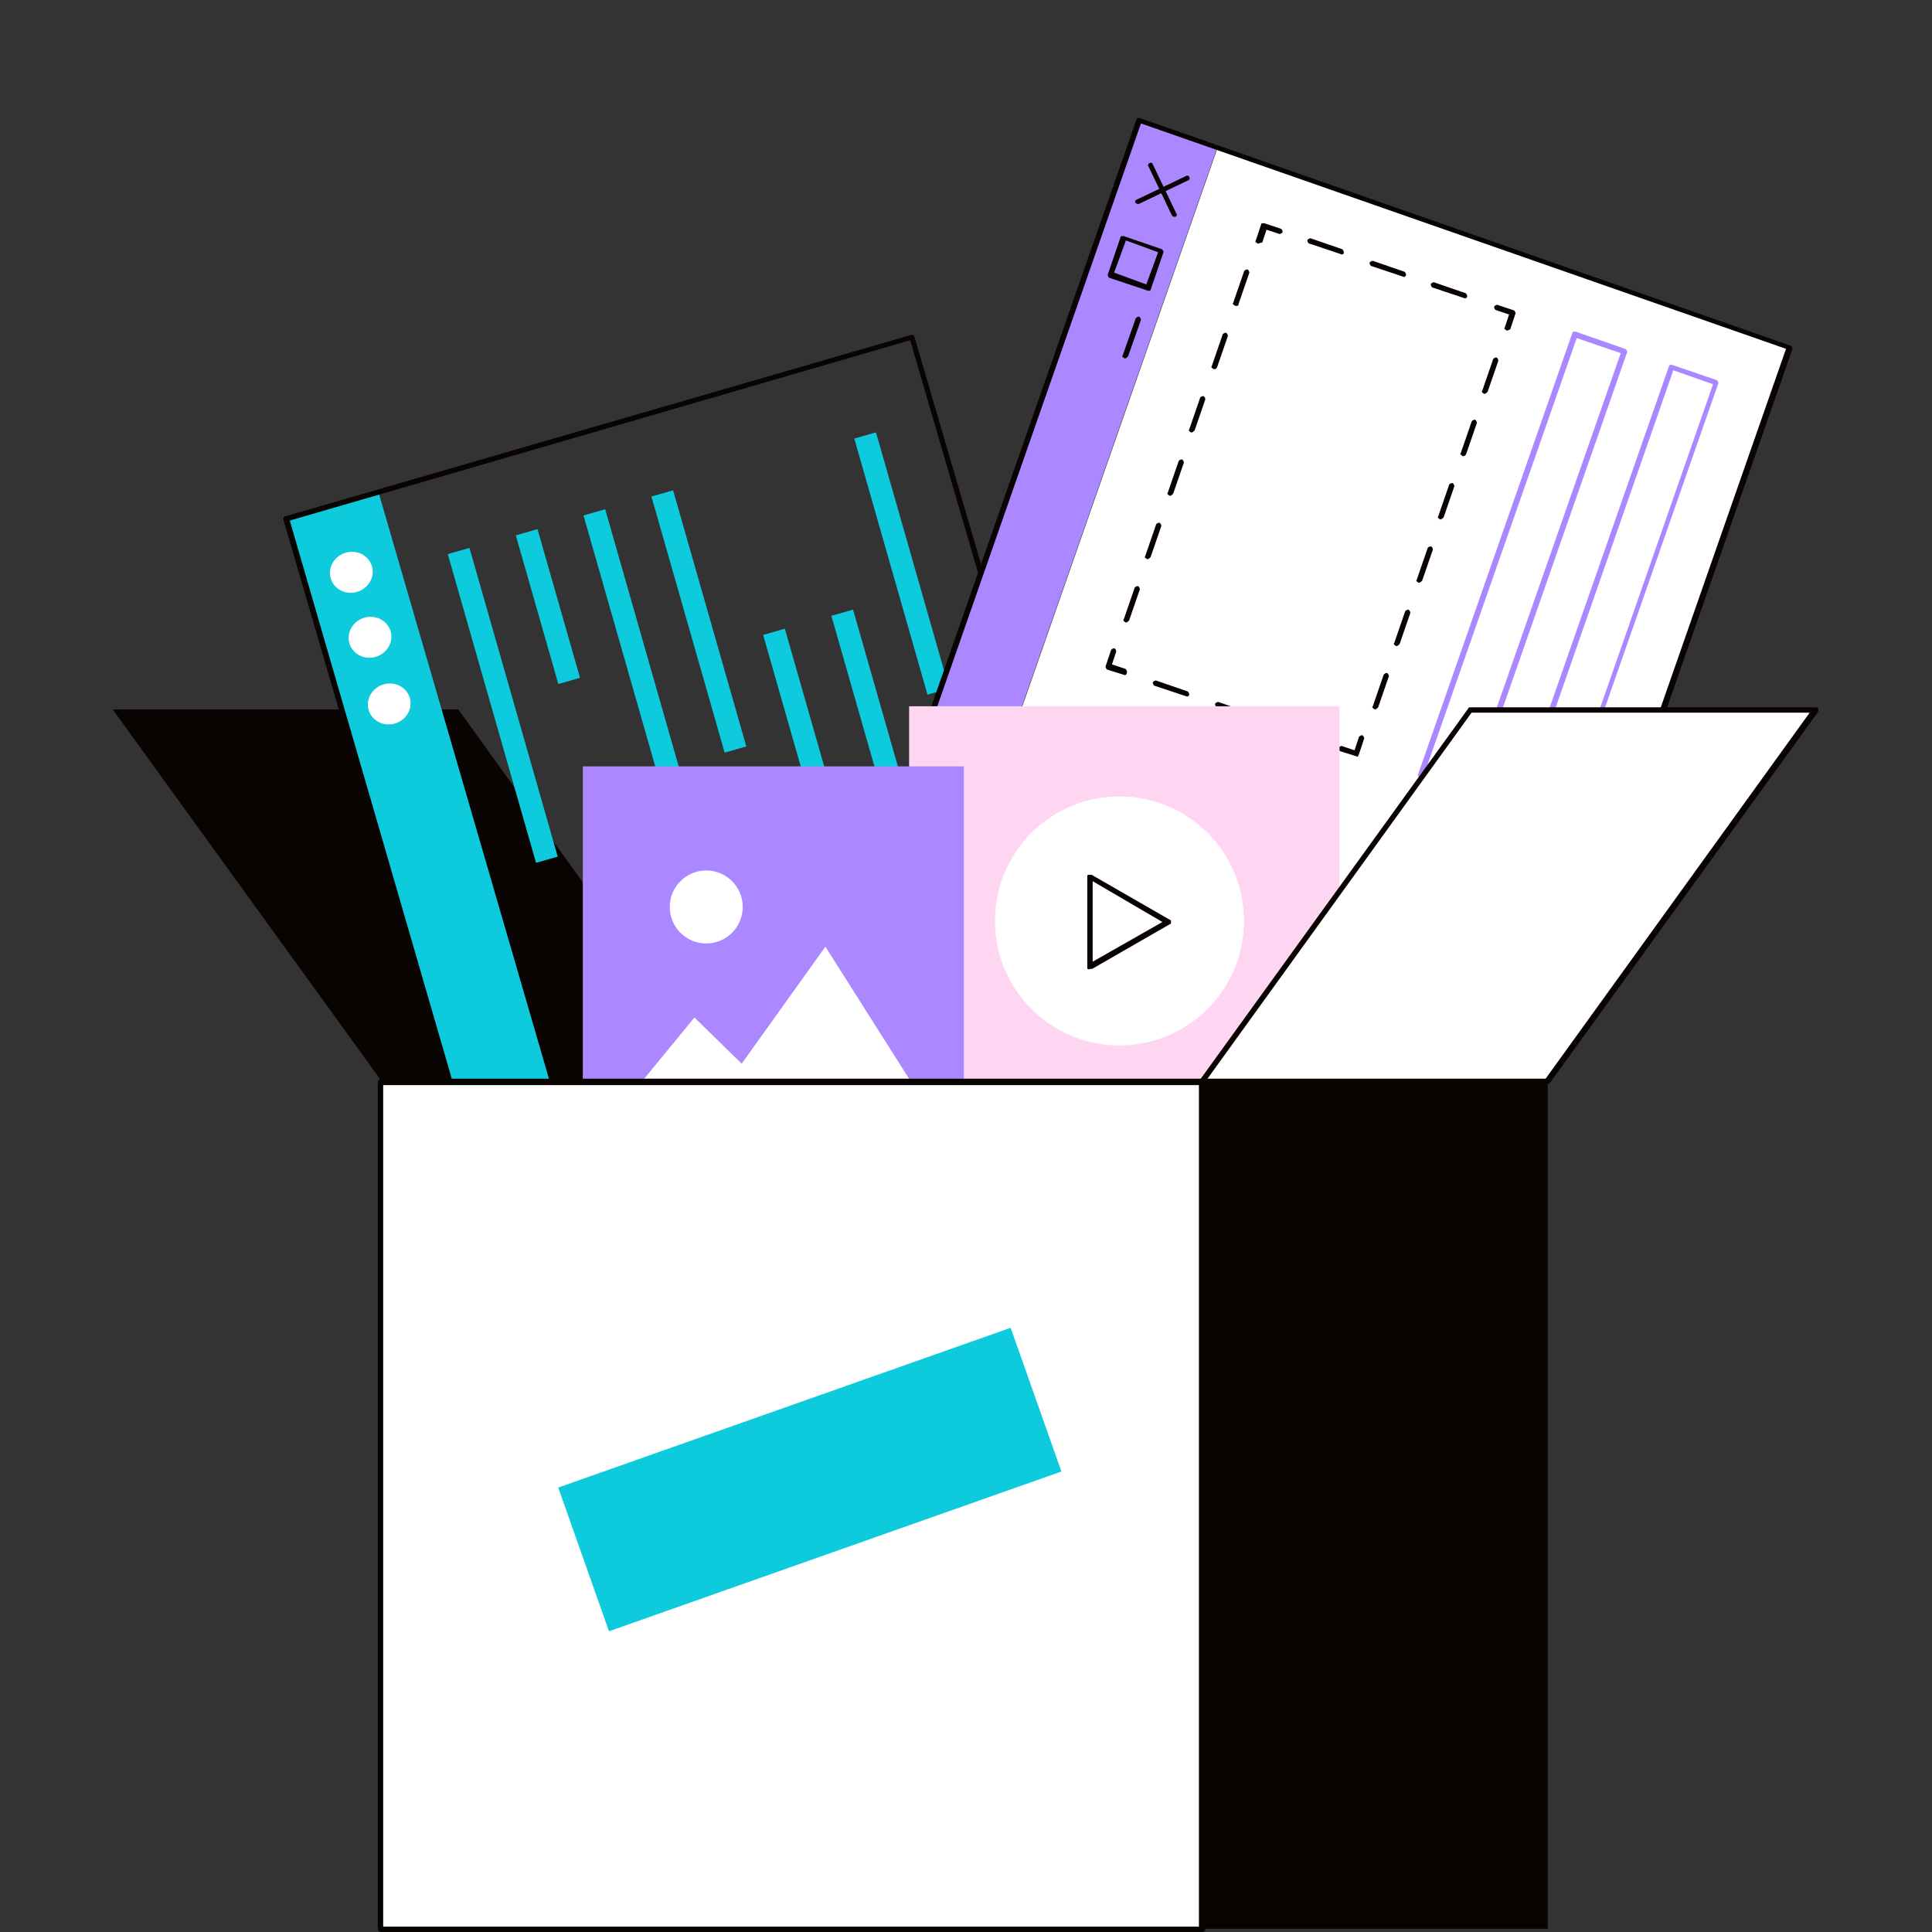 <?xml version="1.0" encoding="utf-8"?>
<!-- Generator: Adobe Illustrator 26.4.1, SVG Export Plug-In . SVG Version: 6.00 Build 0)  -->
<svg version="1.1" id="Layer_1" xmlns="http://www.w3.org/2000/svg" xmlns:xlink="http://www.w3.org/1999/xlink" x="0px" y="0px"
	 viewBox="0 0 180 180" style="enable-background:new 0 0 180 180;" xml:space="preserve">
<rect x="0" y="0" width="180" height="180" fill="#333333" stroke="none"/>
<style type="text/css">
	.st0{fill:none;stroke:#AB88FF;stroke-width:1.3;stroke-linecap:round;stroke-linejoin:round;stroke-miterlimit:10;}
	.st1{fill:#090302;}
	.st2{fill:#AB88FF;}
	.st3{fill:#FFFFFF;}
	.st4{fill:none;stroke:#0DCBDD;stroke-width:1.3;stroke-linecap:round;stroke-linejoin:round;stroke-miterlimit:10;}
	.st5{fill:#0DCBDD;}
	.st6{fill:#FFD6F2;}
	.st7{fill:#034EA2;}
	.st8{fill:#FBED21;}
	.st9{opacity:0.89;}
	.st10{fill:none;stroke:#0DCBDD;stroke-width:0.73;stroke-linecap:round;stroke-linejoin:round;stroke-miterlimit:10;}
	.st11{fill:none;stroke:#AB88FF;stroke-width:0.73;stroke-linecap:round;stroke-linejoin:round;stroke-miterlimit:10;}
	.st12{fill:none;stroke:#AB88FF;stroke-width:0.727;stroke-linecap:round;stroke-linejoin:round;stroke-miterlimit:10;}
	.st13{fill:#7C301B;stroke:#090302;stroke-width:0.727;stroke-linecap:round;stroke-linejoin:round;stroke-miterlimit:10;}
	.st14{fill:none;stroke:#090302;stroke-width:0.727;stroke-linecap:round;stroke-linejoin:round;stroke-miterlimit:10;}
	.st15{fill:#FFD6F2;stroke:#090302;stroke-width:0.727;stroke-miterlimit:10;}
	.st16{fill:#AB88FF;stroke:#090302;stroke-width:0.727;stroke-linecap:round;stroke-linejoin:round;stroke-miterlimit:10;}
	.st17{clip-path:url(#XMLID_00000139285092463559877980000000455821696710448024_);fill:#090302;}
	.st18{fill:#0DCBDD;stroke:#090302;stroke-width:0.727;stroke-linecap:round;stroke-linejoin:round;stroke-miterlimit:10;}
	.st19{fill:#FFA787;stroke:#090302;stroke-width:0.727;stroke-linecap:round;stroke-linejoin:round;stroke-miterlimit:10;}
	.st20{clip-path:url(#SVGID_00000173149231608008538920000013427245759646971789_);}
	.st21{fill:none;stroke:#231F20;stroke-width:0.5;stroke-miterlimit:10;}
	.st22{fill:#0F0E0F;}
	.st23{fill:#231F20;}
	.st24{fill:none;stroke:#AB88FF;stroke-width:5;stroke-miterlimit:10;}
	.st25{fill:none;}
	.st26{clip-path:url(#SVGID_00000166644726206960942650000010430097172739502470_);}
	.st27{fill:#FFD6F2;stroke:#090302;stroke-width:1.96;stroke-miterlimit:10;}
	.st28{fill:none;stroke:#090302;stroke-width:1.96;stroke-linecap:round;stroke-linejoin:round;stroke-miterlimit:10;}
	.st29{clip-path:url(#SVGID_00000145018485021419139030000014316494065574356126_);}
	.st30{fill:#FFD6F2;stroke:#090302;stroke-width:2.312;stroke-miterlimit:10;}
	.st31{fill:none;stroke:#090302;stroke-width:2.312;stroke-linecap:round;stroke-linejoin:round;stroke-miterlimit:10;}
	.st32{fill:#7C301B;stroke:#090302;stroke-width:1.652;stroke-linecap:round;stroke-linejoin:round;stroke-miterlimit:10;}
	.st33{fill:none;stroke:#090302;stroke-width:1.652;stroke-linecap:round;stroke-linejoin:round;stroke-miterlimit:10;}
	.st34{fill:#AB88FF;stroke:#090302;stroke-width:1.652;stroke-linecap:round;stroke-linejoin:round;stroke-miterlimit:10;}
	.st35{clip-path:url(#XMLID_00000135693364488351307960000002679844030024517525_);fill:#090302;}
	.st36{fill:#0DCBDD;stroke:#090302;stroke-width:1.652;stroke-linecap:round;stroke-linejoin:round;stroke-miterlimit:10;}
	.st37{fill:#FFA787;stroke:#090302;stroke-width:1.652;stroke-linecap:round;stroke-linejoin:round;stroke-miterlimit:10;}
	.st38{clip-path:url(#SVGID_00000116215686996164345520000013107906201357976725_);}
	.st39{clip-path:url(#XMLID_00000103978507051654655460000010063986004967629470_);fill:#090302;}
	.st40{clip-path:url(#SVGID_00000087393512361826429200000014125897248342020262_);}
	.st41{clip-path:url(#XMLID_00000008116983306107309410000013143822224556433810_);fill:#090302;}
	.st42{clip-path:url(#SVGID_00000120531141705678507170000007782403006772073139_);}
	.st43{clip-path:url(#SVGID_00000151517981252874428320000002113993794380543422_);}
	.st44{clip-path:url(#XMLID_00000096026412812769970580000011262317677902897539_);fill:#090302;}
	.st45{clip-path:url(#SVGID_00000168115795714479337620000001877146249550606223_);}
	.st46{fill:#FFFFFF;stroke:#090302;stroke-width:1.3;stroke-miterlimit:10;}
	.st47{fill:none;stroke:#090302;stroke-width:1.276;stroke-linecap:round;stroke-linejoin:round;stroke-miterlimit:10;}
	.st48{fill:#0DCBDD;stroke:#090302;stroke-width:1.276;stroke-linecap:round;stroke-linejoin:round;stroke-miterlimit:10;}
	.st49{clip-path:url(#SVGID_00000178919963598753061550000006066780708646067872_);}
	.st50{fill:#AB88FF;stroke:#090302;stroke-width:1.276;stroke-linecap:round;stroke-linejoin:round;stroke-miterlimit:10;}
	.st51{fill:#FFFFFF;stroke:#090302;stroke-width:1.276;stroke-miterlimit:10;}
	.st52{opacity:0.1;fill:#AB88FF;}
	.st53{clip-path:url(#SVGID_00000128465811176481955380000010082493739785189801_);}
	.st54{fill:#090302;stroke:#090302;stroke-width:1.276;stroke-linecap:round;stroke-linejoin:round;stroke-miterlimit:10;}
	.st55{fill:#FFD6F2;stroke:#090302;stroke-width:1.276;stroke-linecap:round;stroke-linejoin:round;stroke-miterlimit:10;}
	.st56{fill:#7C301B;stroke:#090302;stroke-width:1.276;stroke-linecap:round;stroke-linejoin:round;stroke-miterlimit:10;}
	.st57{clip-path:url(#SVGID_00000088815206590090528190000000136598831919737780_);}
	.st58{clip-path:url(#SVGID_00000174600284617423107710000006003141830013314464_);}
	.st59{fill:#AB88FF;stroke:#090302;stroke-linecap:round;stroke-linejoin:round;stroke-miterlimit:10;}
	.st60{fill:none;stroke:#090302;stroke-linecap:round;stroke-linejoin:round;stroke-miterlimit:10;}
	.st61{fill:#0DCBDD;stroke:#090302;stroke-linecap:round;stroke-linejoin:round;stroke-miterlimit:10;}
	.st62{fill:#FFD6F2;stroke:#090302;stroke-linecap:round;stroke-linejoin:round;stroke-miterlimit:10;}
	.st63{fill:#0DCBDD;stroke:#090302;stroke-width:0.967;stroke-linecap:round;stroke-linejoin:round;stroke-miterlimit:10;}
	.st64{fill:#090302;stroke:#090302;stroke-width:0.967;stroke-linecap:round;stroke-linejoin:round;stroke-miterlimit:10;}
	.st65{fill:#FFFFFF;stroke:#090302;stroke-linecap:round;stroke-linejoin:round;stroke-miterlimit:10;}
	.st66{fill:#AB88FF;stroke:#090302;stroke-width:0.967;stroke-linecap:round;stroke-linejoin:round;stroke-miterlimit:10;}
	.st67{fill:#FFD6F2;stroke:#090302;stroke-width:0.967;stroke-linecap:round;stroke-linejoin:round;stroke-miterlimit:10;}
	.st68{fill:#FFD6F2;stroke:#090302;stroke-width:0.988;stroke-linecap:round;stroke-linejoin:round;stroke-miterlimit:10;}
	.st69{fill:none;stroke:#090302;stroke-width:0.988;stroke-linecap:round;stroke-linejoin:round;stroke-miterlimit:10;}
	.st70{fill:#FFD6F2;stroke:#090302;stroke-width:0.988;stroke-miterlimit:10;}
	.st71{fill:#FFD6F2;stroke:#090302;stroke-width:1.411;stroke-miterlimit:10;}
	.st72{fill:none;stroke:#090302;stroke-width:1.411;stroke-linecap:round;stroke-linejoin:round;stroke-miterlimit:10;}
	.st73{fill:#AB88FF;stroke:#090302;stroke-width:1.411;stroke-miterlimit:10;}
	.st74{fill:#0DCBDD;stroke:#090302;stroke-width:1.411;stroke-miterlimit:10;}
	.st75{fill:#AB88FF;stroke:#090302;stroke-width:1.411;stroke-linecap:round;stroke-linejoin:round;stroke-miterlimit:10;}
	.st76{fill:#0DCBDD;stroke:#090302;stroke-width:1.411;stroke-linecap:round;stroke-linejoin:round;stroke-miterlimit:10;}
	.st77{fill:#FFA787;stroke:#090302;stroke-width:1.169;stroke-linecap:round;stroke-linejoin:round;stroke-miterlimit:10;}
	.st78{fill:#FFD6F2;stroke:#090302;stroke-width:1.411;stroke-linecap:round;stroke-linejoin:round;stroke-miterlimit:10;}
	.st79{fill:#090302;stroke:#090302;stroke-width:1.411;stroke-linecap:round;stroke-linejoin:round;stroke-miterlimit:10;}
	.st80{fill:#FFFFFF;stroke:#090302;stroke-width:1.411;stroke-linecap:round;stroke-linejoin:round;stroke-miterlimit:10;}
	.st81{fill:none;stroke:#AB88FF;stroke-width:1.313;stroke-linecap:round;stroke-linejoin:round;stroke-miterlimit:10;}
	.st82{fill:none;stroke:#0DCBDD;stroke-width:1.318;stroke-linecap:round;stroke-linejoin:round;stroke-miterlimit:10;}
	.st83{fill:#FFFFFF;stroke:#090302;stroke-width:1.3;stroke-linecap:round;stroke-linejoin:round;stroke-miterlimit:10;}
	.st84{fill:none;stroke:#090302;stroke-width:1.616;stroke-miterlimit:10;}
	.st85{fill:#004876;}
	.st86{fill:#8C7BFF;}
	.st87{fill:none;stroke:#090302;stroke-width:0.484;stroke-linecap:round;stroke-miterlimit:10;}
	.st88{fill:none;stroke:#FFFFFF;stroke-width:0.484;stroke-linecap:round;stroke-miterlimit:10;}
	.st89{fill:#2D1715;}
	.st90{fill:#F2ECE9;}
	.st91{fill:none;stroke:#090302;stroke-width:0.52;stroke-linecap:round;stroke-miterlimit:10;}
	.st92{fill:none;stroke:#FFFFFF;stroke-width:0.52;stroke-linecap:round;stroke-miterlimit:10;}
	.st93{fill:none;stroke:#090302;stroke-width:0.808;stroke-linecap:round;stroke-linejoin:round;stroke-miterlimit:10;}
	.st94{fill:#FFD6F2;stroke:#090302;stroke-width:0.808;stroke-linecap:round;stroke-linejoin:round;stroke-miterlimit:10;}
	.st95{fill:#0DCBDD;stroke:#090302;stroke-width:0.808;stroke-linecap:round;stroke-linejoin:round;stroke-miterlimit:10;}
	.st96{fill:#AB88FF;stroke:#090302;stroke-width:0.808;stroke-linecap:round;stroke-linejoin:round;stroke-miterlimit:10;}
	.st97{clip-path:url(#SVGID_00000133497635417654477740000007675914954301296798_);}
	.st98{fill:#FFA686;stroke:#090302;stroke-width:0.808;stroke-linecap:round;stroke-linejoin:round;stroke-miterlimit:10;}
	.st99{fill:#FFA686;}
	.st100{fill:#FFFFFF;stroke:#090302;stroke-width:0.808;stroke-linecap:round;stroke-linejoin:round;stroke-miterlimit:10;}
	.st101{fill:#FFA787;stroke:#090302;stroke-width:0.808;stroke-linecap:round;stroke-linejoin:round;stroke-miterlimit:10;}
	.st102{fill:none;stroke:#FF703E;stroke-linecap:round;stroke-linejoin:round;stroke-miterlimit:10;}
	.st103{fill:none;stroke:#5AB65F;stroke-linecap:round;stroke-linejoin:round;stroke-miterlimit:10;}
	.st104{fill:#AB88FF;stroke:#090302;stroke-width:0.748;stroke-linecap:round;stroke-linejoin:round;stroke-miterlimit:10;}
	.st105{fill:none;stroke:#090302;stroke-width:0.748;stroke-linecap:round;stroke-linejoin:round;stroke-miterlimit:10;}
	.st106{fill:#FFFFFF;stroke:#090302;stroke-width:0.748;stroke-linecap:round;stroke-linejoin:round;stroke-miterlimit:10;}
	.st107{fill:#0DCBDD;stroke:#090302;stroke-width:0.748;stroke-linecap:round;stroke-linejoin:round;stroke-miterlimit:10;}
	.st108{fill:#090302;stroke:#090302;stroke-width:0.748;stroke-linecap:round;stroke-linejoin:round;stroke-miterlimit:10;}
	.st109{fill:#FFA686;stroke:#090302;stroke-width:0.748;stroke-linecap:round;stroke-linejoin:round;stroke-miterlimit:10;}
	.st110{fill:#FFA787;stroke:#090302;stroke-width:0.748;stroke-linecap:round;stroke-linejoin:round;stroke-miterlimit:10;}
	.st111{clip-path:url(#SVGID_00000077285963582384326870000005758563518300692140_);}
	.st112{fill:#AB88FF;stroke:#090302;stroke-width:0.591;stroke-miterlimit:10;}
	.st113{fill:#FFFFFF;stroke:#090302;stroke-width:0.591;stroke-miterlimit:10;}
	.st114{fill:#4A89DC;}
	.st115{fill:#FFD6F2;stroke:#090302;stroke-width:0.591;stroke-miterlimit:10;}
	.st116{fill:#CCD1D9;}
	.st117{fill:#0DCBDD;stroke:#090302;stroke-width:0.591;stroke-miterlimit:10;}
	.st118{fill:#090302;stroke:#090302;stroke-width:0.591;stroke-miterlimit:10;}
	.st119{fill:#FFFFFF;stroke:#090302;stroke-width:0.5;stroke-miterlimit:10;}
	.st120{fill:#AB88FF;stroke:#090302;stroke-width:0.797;stroke-linecap:round;stroke-linejoin:round;stroke-miterlimit:10;}
	.st121{fill:none;stroke:#090302;stroke-width:0.797;stroke-linecap:round;stroke-linejoin:round;stroke-miterlimit:10;}
	.st122{fill:#0DCBDD;stroke:#090302;stroke-width:0.797;stroke-linecap:round;stroke-linejoin:round;stroke-miterlimit:10;}
	.st123{fill:#AB88FF;stroke:#090302;stroke-width:0.916;stroke-linecap:round;stroke-linejoin:round;stroke-miterlimit:10;}
	.st124{fill:none;stroke:#090302;stroke-width:0.916;stroke-linecap:round;stroke-linejoin:round;stroke-miterlimit:10;}
	.st125{fill:none;stroke:#090302;stroke-width:0.766;stroke-linecap:round;stroke-linejoin:round;stroke-miterlimit:10;}
	.st126{fill:#0DCBDD;stroke:#090302;stroke-width:0.766;stroke-linecap:round;stroke-linejoin:round;stroke-miterlimit:10;}
	.st127{fill:none;stroke:#090302;stroke-width:0.953;stroke-linecap:round;stroke-linejoin:round;stroke-miterlimit:10;}
	.st128{fill:#0DCBDD;stroke:#090302;stroke-width:0.953;stroke-linecap:round;stroke-linejoin:round;stroke-miterlimit:10;}
	.st129{fill:#FFD6F2;stroke:#090302;stroke-width:0.953;stroke-linecap:round;stroke-linejoin:round;stroke-miterlimit:10;}
	.st130{fill:none;stroke:#090302;stroke-width:0.908;stroke-linecap:round;stroke-linejoin:round;stroke-miterlimit:10;}
	.st131{fill:#0DCBDD;stroke:#090302;stroke-width:0.908;stroke-linecap:round;stroke-linejoin:round;stroke-miterlimit:10;}
	.st132{fill:#AB88FF;stroke:#090302;stroke-width:0.908;stroke-linecap:round;stroke-linejoin:round;stroke-miterlimit:10;}
	.st133{fill:none;stroke:#AB88FF;stroke-width:1.363;stroke-linecap:round;stroke-linejoin:round;stroke-miterlimit:10;}
	.st134{fill:#0E37E2;}
</style>
<g>
	<polygon class="st1" points="42.7,66.1 10.5,66.1 35.6,100.8 67.7,100.8 	"/>
	<g>
		<g>
			
				<rect x="-1.5" y="85.8" transform="matrix(0.279 0.96 -0.96 0.279 118.048 23.354)" class="st5" width="89.9" height="8.9"/>
			<g>
				<ellipse transform="matrix(0.956 -0.292 0.292 0.956 -17.594 13.473)" class="st3" cx="36.3" cy="65.6" rx="2" ry="1.9"/>
				<ellipse transform="matrix(0.956 -0.292 0.292 0.956 -15.854 12.662)" class="st3" cx="34.5" cy="59.4" rx="2" ry="1.9"/>
				<ellipse transform="matrix(0.957 -0.292 0.292 0.957 -14.125 11.861)" class="st3" cx="32.7" cy="53.3" rx="2" ry="1.9"/>
			</g>
			<path class="st1" d="M51.8,134.9c0,0-0.1,0-0.1,0c-0.1,0-0.1-0.1-0.1-0.2L26.4,48.4c0-0.1,0-0.3,0.2-0.3l58.3-16.9
				c0.1,0,0.3,0,0.3,0.2l9.7,33.1c0,0.1,0,0.3-0.2,0.3c-0.1,0-0.3,0-0.3-0.2l-9.6-32.9L27,48.5l24.9,85.8l39-11.3
				c0.1,0,0.3,0,0.3,0.2c0,0.1,0,0.3-0.2,0.3L51.8,134.9C51.8,134.9,51.8,134.9,51.8,134.9z"/>
		</g>
		<g>
			<g>
				
					<rect x="38.6" y="68.9" transform="matrix(0.275 0.962 -0.962 0.275 112.05 -8.635)" class="st5" width="46.2" height="2.1"/>
				
					<rect x="52.7" y="56.8" transform="matrix(0.275 0.962 -0.962 0.275 102.861 -20.633)" class="st5" width="24.8" height="2.1"/>
				
					<rect x="43.9" y="55.4" transform="matrix(0.275 0.962 -0.962 0.275 91.301 -8.167)" class="st5" width="14.4" height="2.1"/>
				
					<rect x="59.1" y="88.9" transform="matrix(0.275 0.962 -0.962 0.275 140.295 -6.216)" class="st5" width="30.3" height="2.1"/>
				
					<rect x="71.6" y="51.4" transform="matrix(0.275 0.962 -0.962 0.275 111.369 -42.732)" class="st5" width="24.8" height="2.1"/>
				
					<rect x="86" y="72.9" transform="matrix(0.275 0.962 -0.962 0.275 136.424 -33.083)" class="st5" width="8.3" height="2.1"/>
				
					<rect x="53.2" y="83" transform="matrix(0.275 0.962 -0.962 0.275 138.337 -15.429)" class="st5" width="52.4" height="2.1"/>
				
					<rect x="37.1" y="95.1" transform="matrix(0.275 0.962 -0.962 0.275 137.678 9.693)" class="st5" width="50.7" height="2.1"/>
				
					<rect x="68.4" y="69.4" transform="matrix(0.275 0.962 -0.962 0.275 127.43 -28.088)" class="st5" width="27.9" height="2.1"/>
				
					<rect x="31.9" y="64.7" transform="matrix(0.275 0.962 -0.962 0.275 97.208 2.566)" class="st5" width="29.9" height="2.1"/>
			</g>
		</g>
	</g>
	<g>
		<g>
			<g>
				<g>
					<rect x="46.5" y="53.6" transform="matrix(0.33 -0.944 0.944 0.33 8.852 127.378)" class="st2" width="95.3" height="7.6"/>
				</g>
			</g>
			
				<rect x="76.8" y="39.7" transform="matrix(0.33 -0.944 0.944 0.33 19.235 162.948)" class="st3" width="95.1" height="56.4"/>
			<g>
				<path class="st1" d="M104.8,33.4C104.8,33.4,104.8,33.4,104.8,33.4c-0.2-0.1-0.3-0.2-0.2-0.3l1.2-3.4c0-0.1,0.2-0.2,0.3-0.2
					c0.1,0,0.2,0.2,0.2,0.3l-1.2,3.4C105,33.3,104.9,33.4,104.8,33.4z"/>
				<g>
					<path class="st1" d="M106,19c-0.1,0-0.2-0.1-0.2-0.1c-0.1-0.1,0-0.3,0.1-0.3l4.6-2.2c0.1-0.1,0.3,0,0.3,0.1
						c0.1,0.1,0,0.3-0.1,0.3l-4.6,2.2C106.1,19,106.1,19,106,19z"/>
					<path class="st1" d="M109.4,20.2c-0.1,0-0.2-0.1-0.2-0.1l-2.2-4.6c-0.1-0.1,0-0.3,0.1-0.3c0.1-0.1,0.3,0,0.3,0.1l2.2,4.6
						c0.1,0.1,0,0.3-0.1,0.3C109.5,20.2,109.5,20.2,109.4,20.2z"/>
				</g>
				<path class="st1" d="M107,27.1C107,27.1,107,27,107,27.1l-3.6-1.2c-0.1,0-0.2-0.2-0.2-0.3l1.2-3.5c0-0.1,0.1-0.1,0.1-0.1
					c0.1,0,0.1,0,0.2,0l3.5,1.2c0.1,0,0.2,0.2,0.2,0.3l-1.2,3.5c0,0.1-0.1,0.1-0.1,0.1C107.1,27,107.1,27.1,107,27.1z M103.8,25.4
					l3,1.1l1.1-3l-3-1.1L103.8,25.4z"/>
			</g>
			<path class="st1" d="M135.3,122.4C135.3,122.4,135.3,122.4,135.3,122.4l-60.6-21.2c-0.1,0-0.2-0.2-0.2-0.3l31.4-89.8
				c0-0.1,0.1-0.1,0.1-0.1c0.1,0,0.1,0,0.2,0l60.6,21.2c0.1,0,0.2,0.2,0.2,0.3l-31.4,89.8c0,0.1-0.1,0.1-0.1,0.1
				C135.4,122.4,135.4,122.4,135.3,122.4z M75.1,100.8l60.1,21l31.2-89.3l-60.1-21L75.1,100.8z"/>
		</g>
		<g>
			<g>
				<g>
					<path class="st2" d="M137,74.1C137,74.1,136.9,74.1,137,74.1l-4.7-1.6c-0.1,0-0.2-0.2-0.2-0.3L146.5,31c0-0.1,0.1-0.1,0.1-0.1
						c0.1,0,0.1,0,0.2,0l4.6,1.6c0.1,0,0.2,0.2,0.2,0.3L137.2,74c0,0.1-0.1,0.1-0.1,0.1C137.1,74.1,137,74.1,137,74.1z M132.7,72.1
						l4.1,1.4L151,32.9l-4.1-1.4L132.7,72.1z"/>
					<path class="st2" d="M145.5,77.1C145.5,77.1,145.4,77.1,145.5,77.1l-4.2-1.5c-0.1,0-0.2-0.2-0.2-0.3l14.4-41.2
						c0-0.1,0.1-0.1,0.1-0.1c0.1,0,0.1,0,0.2,0l4.1,1.4c0.1,0,0.2,0.2,0.2,0.3l-14.4,41.2c0,0.1-0.1,0.1-0.1,0.1
						C145.6,77.1,145.5,77.1,145.5,77.1z M141.7,75.2l3.7,1.3l14.2-40.7l-3.7-1.3L141.7,75.2z"/>
				</g>
			</g>
			<g>
				<path class="st1" d="M140.4,30.8C140.4,30.8,140.3,30.8,140.4,30.8c-0.2-0.1-0.3-0.2-0.2-0.3l0.4-1.2l-1.2-0.4
					c-0.1,0-0.2-0.2-0.2-0.3c0-0.1,0.2-0.2,0.3-0.2l1.5,0.5c0.1,0,0.2,0.2,0.2,0.3l-0.5,1.5C140.6,30.7,140.5,30.8,140.4,30.8z"/>
				<path class="st1" d="M128.1,66.1C128,66.1,128,66.1,128.1,66.1c-0.2-0.1-0.3-0.2-0.2-0.3l1-2.9c0-0.1,0.2-0.2,0.3-0.2
					c0.1,0,0.2,0.2,0.2,0.3l-1,2.9C128.3,66,128.2,66.1,128.1,66.1z M130.1,60.2C130.1,60.2,130,60.2,130.1,60.2
					c-0.2-0.1-0.3-0.2-0.2-0.3l1-2.9c0-0.1,0.2-0.2,0.3-0.2c0.1,0,0.2,0.2,0.2,0.3l-1,2.9C130.3,60.1,130.2,60.2,130.1,60.2z
					 M132.2,54.3C132.1,54.3,132.1,54.3,132.2,54.3c-0.2-0.1-0.3-0.2-0.2-0.3l1-2.9c0-0.1,0.2-0.2,0.3-0.2c0.1,0,0.2,0.2,0.2,0.3
					l-1,2.9C132.4,54.2,132.3,54.3,132.2,54.3z M134.2,48.4C134.2,48.4,134.2,48.4,134.2,48.4c-0.2-0.1-0.3-0.2-0.2-0.3l1-2.9
					c0-0.1,0.2-0.2,0.3-0.2c0.1,0,0.2,0.2,0.2,0.3l-1,2.9C134.4,48.3,134.3,48.4,134.2,48.4z M136.3,42.5
					C136.2,42.5,136.2,42.5,136.3,42.5c-0.2-0.1-0.3-0.2-0.2-0.3l1-2.9c0-0.1,0.2-0.2,0.3-0.2c0.1,0,0.2,0.2,0.2,0.3l-1,2.9
					C136.5,42.5,136.4,42.5,136.3,42.5z M138.3,36.7C138.3,36.7,138.3,36.6,138.3,36.7c-0.2-0.1-0.3-0.2-0.2-0.3l1-2.9
					c0-0.1,0.2-0.2,0.3-0.2c0.1,0,0.2,0.2,0.2,0.3l-1,2.9C138.5,36.6,138.4,36.7,138.3,36.7z"/>
				<path class="st1" d="M126.5,70.5C126.5,70.5,126.5,70.5,126.5,70.5l-1.6-0.5c-0.1,0-0.2-0.2-0.2-0.3c0-0.1,0.2-0.2,0.3-0.2
					l1.2,0.4l0.4-1.2c0-0.1,0.2-0.2,0.3-0.2c0.1,0,0.2,0.2,0.2,0.3l-0.5,1.5c0,0.1-0.1,0.1-0.1,0.1
					C126.6,70.5,126.5,70.5,126.5,70.5z"/>
				<path class="st1" d="M122.1,68.9C122.1,68.9,122.1,68.9,122.1,68.9l-3-1c-0.1,0-0.2-0.2-0.2-0.3c0-0.1,0.2-0.2,0.3-0.2l2.9,1
					c0.1,0,0.2,0.2,0.2,0.3C122.4,68.9,122.3,68.9,122.1,68.9z M116.4,66.9C116.3,66.9,116.3,66.9,116.4,66.9l-3-1
					c-0.1,0-0.2-0.2-0.2-0.3c0-0.1,0.2-0.2,0.3-0.2l2.9,1c0.1,0,0.2,0.2,0.2,0.3C116.6,66.9,116.5,66.9,116.4,66.9z M110.6,64.9
					C110.6,64.9,110.5,64.9,110.6,64.9l-3-1c-0.1,0-0.2-0.2-0.2-0.3c0-0.1,0.2-0.2,0.3-0.2l2.9,1c0.1,0,0.2,0.2,0.2,0.3
					C110.8,64.8,110.7,64.9,110.6,64.9z"/>
				<path class="st1" d="M104.8,62.9C104.8,62.9,104.7,62.9,104.8,62.9l-1.6-0.5c-0.1,0-0.2-0.2-0.2-0.3l0.5-1.5
					c0-0.1,0.2-0.2,0.3-0.2c0.1,0,0.2,0.2,0.2,0.3l-0.4,1.2l1.2,0.4c0.1,0,0.2,0.2,0.2,0.3C105,62.8,104.9,62.9,104.8,62.9z"/>
				<path class="st1" d="M104.9,58C104.8,58,104.8,58,104.9,58c-0.2-0.1-0.3-0.2-0.2-0.3l1-2.9c0-0.1,0.2-0.2,0.3-0.2
					c0.1,0,0.2,0.2,0.2,0.3l-1,2.9C105.1,57.9,105,58,104.9,58z M106.9,52.1C106.9,52.1,106.9,52.1,106.9,52.1
					c-0.2-0.1-0.3-0.2-0.2-0.3l1-2.9c0-0.1,0.2-0.2,0.3-0.2c0.1,0,0.2,0.2,0.2,0.3l-1,2.9C107.1,52,107,52.1,106.9,52.1z M109,46.2
					C109,46.2,108.9,46.2,109,46.2c-0.2-0.1-0.3-0.2-0.2-0.3l1-2.9c0-0.1,0.2-0.2,0.3-0.2c0.1,0,0.2,0.2,0.2,0.3l-1,2.9
					C109.2,46.1,109.1,46.2,109,46.2z M111,40.3C111,40.3,111,40.3,111,40.3c-0.2-0.1-0.3-0.2-0.2-0.3l1-2.9c0-0.1,0.2-0.2,0.3-0.2
					c0.1,0,0.2,0.2,0.2,0.3l-1,2.9C111.2,40.2,111.1,40.3,111,40.3z M113.1,34.4C113.1,34.4,113,34.4,113.1,34.4
					c-0.2-0.1-0.3-0.2-0.2-0.3l1-2.9c0-0.1,0.2-0.2,0.3-0.2c0.1,0,0.2,0.2,0.2,0.3l-1,2.9C113.3,34.4,113.2,34.4,113.1,34.4z
					 M115.1,28.5C115.1,28.5,115.1,28.5,115.1,28.5c-0.2-0.1-0.3-0.2-0.2-0.3l1-2.9c0-0.1,0.2-0.2,0.3-0.2c0.1,0,0.2,0.2,0.2,0.3
					l-1,2.9C115.4,28.5,115.3,28.5,115.1,28.5z"/>
				<path class="st1" d="M117.2,22.7C117.2,22.7,117.1,22.7,117.2,22.7c-0.2-0.1-0.3-0.2-0.2-0.3l0.5-1.5c0-0.1,0.1-0.1,0.1-0.1
					c0.1,0,0.1,0,0.2,0l1.5,0.5c0.1,0,0.2,0.2,0.2,0.3c0,0.1-0.2,0.2-0.3,0.2l-1.2-0.4l-0.4,1.2C117.4,22.6,117.3,22.7,117.2,22.7z"
					/>
				<path class="st1" d="M136.5,27.8C136.5,27.8,136.5,27.8,136.5,27.8l-3-1c-0.1,0-0.2-0.2-0.2-0.3c0-0.1,0.2-0.2,0.3-0.2l2.9,1
					c0.1,0,0.2,0.2,0.2,0.3C136.7,27.7,136.6,27.8,136.5,27.8z M130.8,25.8C130.7,25.8,130.7,25.7,130.8,25.8l-3-1
					c-0.1,0-0.2-0.2-0.2-0.3c0-0.1,0.2-0.2,0.3-0.2l2.9,1c0.1,0,0.2,0.2,0.2,0.3C131,25.7,130.9,25.8,130.8,25.8z M125,23.7
					C124.9,23.7,124.9,23.7,125,23.7l-3-1c-0.1,0-0.2-0.2-0.2-0.3c0-0.1,0.2-0.2,0.3-0.2l2.9,1c0.1,0,0.2,0.2,0.2,0.3
					C125.2,23.7,125.1,23.7,125,23.7z"/>
			</g>
		</g>
	</g>
	<g>
		<rect x="84.7" y="65.8" class="st6" width="40.1" height="40.1"/>
		<ellipse class="st3" cx="104.3" cy="85.8" rx="11.6" ry="11.6"/>
		<g>
			<polygon class="st3" points="108.8,85.8 101.5,81.6 101.5,90 			"/>
			<path class="st1" d="M101.5,90.3c0,0-0.1,0-0.1,0c-0.1,0-0.1-0.1-0.1-0.2v-8.4c0-0.1,0-0.2,0.1-0.2c0.1,0,0.2,0,0.3,0l7.3,4.2
				c0.1,0,0.1,0.1,0.1,0.2c0,0.1,0,0.2-0.1,0.2l-7.3,4.2C101.6,90.2,101.6,90.3,101.5,90.3z M101.8,82.1v7.5l6.5-3.7L101.8,82.1z"/>
		</g>
	</g>
	<g>
		<rect x="54.3" y="71.4" class="st2" width="35.5" height="35.5"/>
		<polygon class="st3" points="87.1,104.3 56.9,104.3 64.7,94.8 69.1,99.1 76.9,88.2 		"/>
		<ellipse transform="matrix(1 -2.631735e-03 2.631735e-03 1 -0.222 0.173)" class="st3" cx="65.8" cy="84.5" rx="3.4" ry="3.4"/>
	</g>
	<g>
		<rect x="112" y="100.8" class="st1" width="32.2" height="78.9"/>
		<g>
			<polygon class="st3" points="144.2,100.8 112,100.8 137,66.1 169.2,66.1 			"/>
			<path class="st1" d="M144.2,101H112c-0.1,0-0.2-0.1-0.2-0.1c0-0.1,0-0.2,0-0.3l25-34.6c0-0.1,0.1-0.1,0.2-0.1h32.2
				c0.1,0,0.2,0.1,0.2,0.1c0,0.1,0,0.2,0,0.3l-25,34.6C144.3,101,144.3,101,144.2,101z M112.5,100.5H144l24.6-34.1h-31.5
				L112.5,100.5z"/>
		</g>
		<g>
			<rect x="35.5" y="100.8" class="st3" width="76.6" height="78.9"/>
			<path class="st1" d="M112,180H35.5c-0.1,0-0.3-0.1-0.3-0.3v-78.9c0-0.1,0.1-0.3,0.3-0.3H112c0.1,0,0.3,0.1,0.3,0.3v78.9
				C112.3,179.9,112.2,180,112,180z M35.7,179.5h76v-78.4h-76V179.5z"/>
		</g>
		
			<rect x="68.3" y="115.4" transform="matrix(0.333 0.943 -0.943 0.333 180.239 20.872)" class="st5" width="14.2" height="44.7"/>
	</g>
</g>
</svg>
